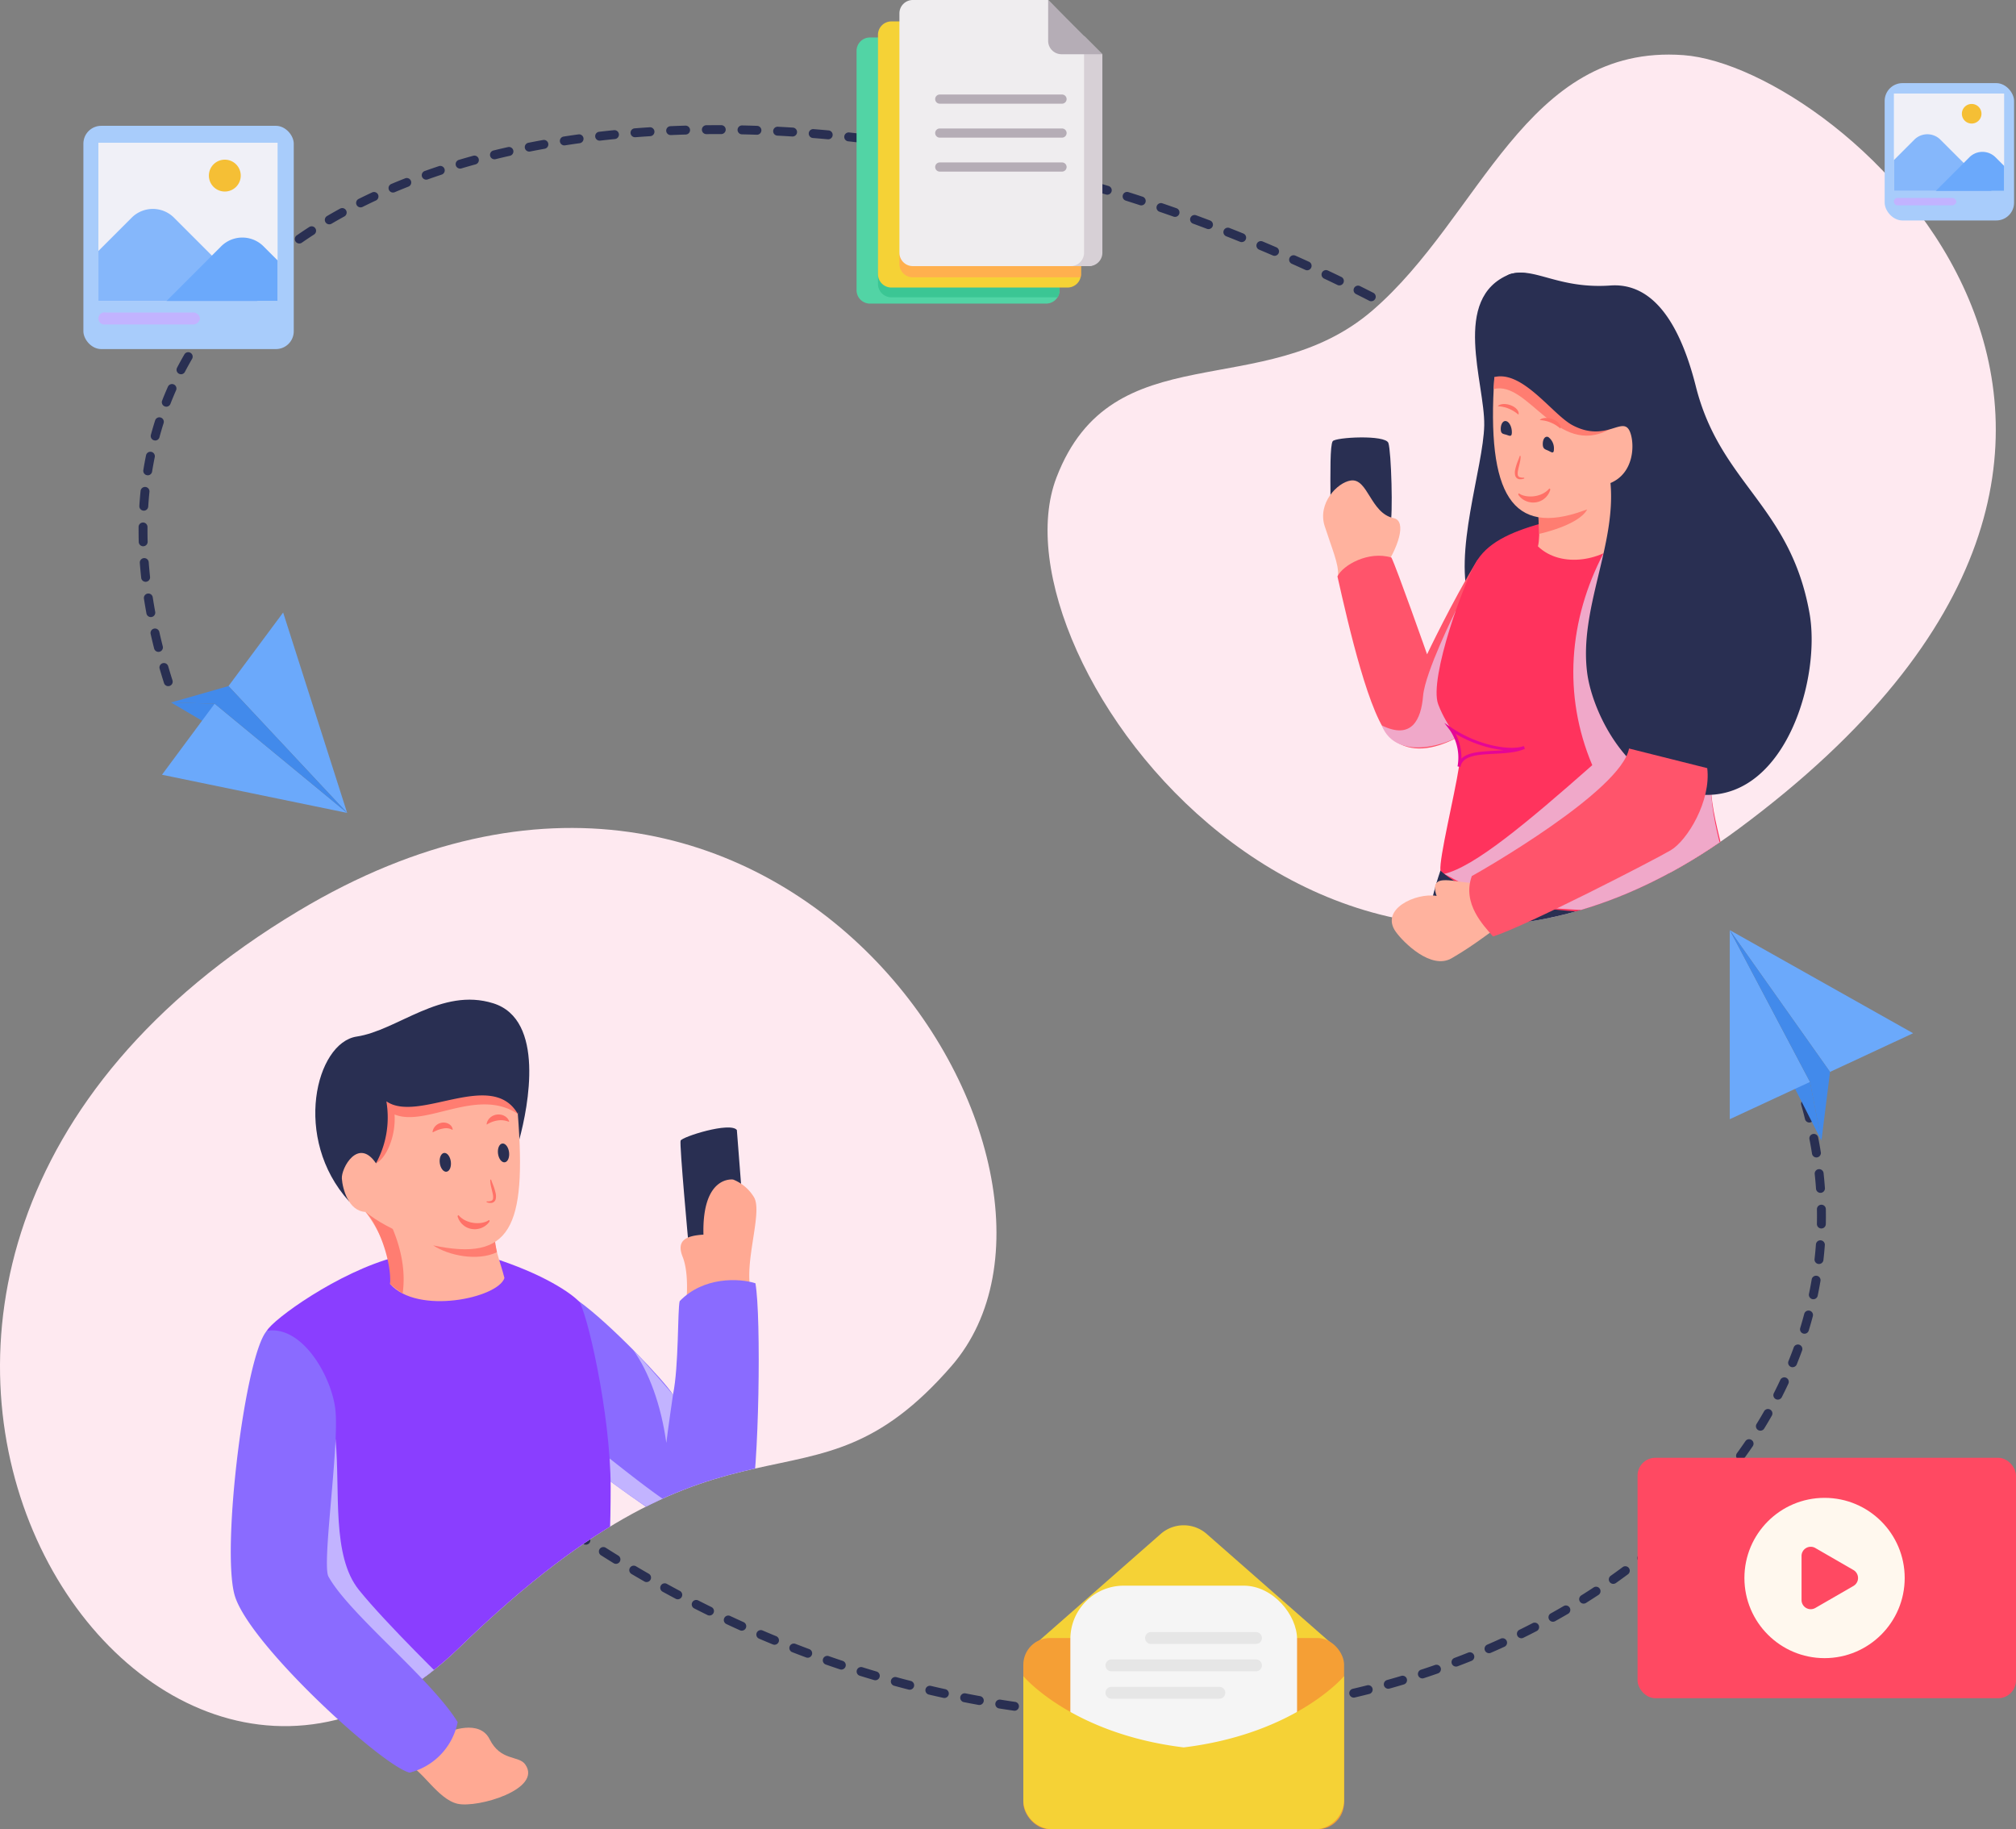 <svg xmlns="http://www.w3.org/2000/svg" xmlns:xlink="http://www.w3.org/1999/xlink" width="452.808" height="410.856" viewBox="0 0 452.808 410.856">
  <rect x="0" y="0" width="452.808" height="410.856" fill="#808080" stroke="none"/>
  <defs>
    <clipPath id="clip-path">
      <path id="Path_638" data-name="Path 638" d="M688.887,1521.992c108.731-65.14,185.187,57.853,146.667,102.208-32.614,37.554-48.291,2.784-110.5,63.208C653.158,1757.234,553.628,1603.024,688.887,1521.992Z" transform="translate(-621.849 -1503.348)" fill="none"/>
    </clipPath>
    <clipPath id="clip-path-2">
      <path id="Path_661" data-name="Path 661" d="M2187.918,635.692c-90.7,67.251-168.926-38.1-153.281-78.854,12.544-32.68,46.471-16.484,70.895-37.451s34.371-60.016,69.94-57.409S2306.65,547.659,2187.918,635.692Z" transform="translate(-2032.631 -461.853)" fill="none"/>
    </clipPath>
  </defs>
  <g id="_1_img" data-name="1_img" transform="translate(-551.279 -418.181)">
    <g id="Group_385" data-name="Group 385" transform="translate(582.405 446.293)" style="mix-blend-mode: multiply;isolation: isolate">
      <path id="Path_597" data-name="Path 597" d="M815.14,682.905a1,1,0,0,1-.953-.7q-.513-1.616-.979-3.213a1,1,0,1,1,1.921-.56q.459,1.574.965,3.167a1,1,0,0,1-.954,1.3Zm-2.2-7.7a1,1,0,0,1-.969-.755q-.417-1.646-.783-3.27a1,1,0,0,1,1.953-.44q.361,1.6.771,3.218a1,1,0,0,1-.971,1.247Zm-1.715-7.818a1,1,0,0,1-.983-.82c-.2-1.106-.393-2.222-.561-3.318a1,1,0,1,1,1.978-.3c.166,1.076.351,2.173.551,3.259a1,1,0,0,1-.985,1.182Zm-1.165-7.918a1,1,0,0,1-.994-.892c-.122-1.115-.226-2.243-.311-3.354a1,1,0,1,1,2-.152c.083,1.089.185,2.2.3,3.289a1,1,0,0,1-.886,1.1A1.071,1.071,0,0,1,810.06,659.473Zm-.547-7.984a1,1,0,0,1-1-.974q-.034-1.267-.034-2.518,0-.427,0-.853a1,1,0,0,1,1-.991h.009a1,1,0,0,1,.991,1.01q0,.416,0,.834,0,1.225.034,2.464a1,1,0,0,1-.973,1.027Zm.138-8-.064,0a1,1,0,0,1-.936-1.061c.07-1.12.163-2.251.277-3.361a1,1,0,1,1,1.991.2c-.111,1.084-.2,2.188-.271,3.282A1,1,0,0,1,809.651,643.493Zm.883-7.945a1,1,0,0,1-.989-1.16c.179-1.112.384-2.229.608-3.32a1,1,0,1,1,1.96.4c-.218,1.062-.418,2.151-.592,3.235A1,1,0,0,1,810.534,635.549Zm1.675-7.815a1,1,0,0,1-.967-1.261c.293-1.088.614-2.178.952-3.24a1,1,0,1,1,1.907.607c-.329,1.033-.641,2.094-.926,3.154A1,1,0,0,1,812.209,627.734Zm2.492-7.594a1,1,0,0,1-.932-1.364c.4-1.039.841-2.088,1.3-3.119a1,1,0,0,1,1.83.81c-.444,1-.868,2.024-1.262,3.035A1,1,0,0,1,814.7,620.14Zm3.305-7.285a1,1,0,0,1-.886-1.463c.518-.994,1.067-1.989,1.629-2.958a1,1,0,1,1,1.731,1c-.548.943-1.081,1.912-1.585,2.878A1,1,0,0,1,818.006,612.855Zm4.071-6.872a1,1,0,0,1-.831-1.556c.622-.932,1.273-1.863,1.936-2.767a1,1,0,1,1,1.614,1.183c-.645.88-1.28,1.787-1.885,2.695A1,1,0,0,1,822.077,605.982Zm4.78-6.409a1,1,0,0,1-.77-1.639c.711-.858,1.454-1.717,2.208-2.552a1,1,0,1,1,1.486,1.341c-.735.815-1.459,1.652-2.153,2.489A1,1,0,0,1,826.857,599.573Zm263.092-.719a1,1,0,0,1-.465-.115l-.458-.242a1,1,0,0,1,.934-1.77l.455.24a1,1,0,0,1-.466,1.887Zm-4.6-2.39a1,1,0,0,1-.455-.11q-1.479-.756-2.962-1.5a1,1,0,0,1,.894-1.791q1.49.744,2.978,1.5a1,1,0,0,1-.456,1.892Zm-253.088-2.787a1,1,0,0,1-.7-1.711c.791-.783,1.612-1.566,2.441-2.327a1,1,0,1,1,1.353,1.475c-.81.743-1.613,1.508-2.385,2.273A1,1,0,0,1,832.259,593.677Zm245.927-.771a1,1,0,0,1-.435-.1q-1.5-.725-3-1.434a1,1,0,1,1,.855-1.81q1.51.713,3.018,1.442a1,1,0,0,1-.437,1.9Zm-7.244-3.4a1,1,0,0,1-.415-.091q-1.516-.692-3.033-1.368a1,1,0,1,1,.814-1.828q1.525.68,3.049,1.375a1,1,0,0,1-.416,1.911Zm-232.748-1.187a1,1,0,0,1-.638-1.772c.857-.707,1.744-1.414,2.637-2.1a1,1,0,1,1,1.218,1.588c-.873.67-1.742,1.362-2.58,2.054A1,1,0,0,1,838.194,588.314Zm225.429-2.058a1,1,0,0,1-.395-.082q-1.53-.658-3.061-1.3a1,1,0,0,1,.774-1.846q1.539.646,3.078,1.308a1,1,0,0,1-.4,1.92Zm-219.05-2.769a1,1,0,0,1-.572-1.823c.913-.634,1.853-1.265,2.8-1.875a1,1,0,1,1,1.087,1.68c-.925.6-1.847,1.217-2.743,1.838A1,1,0,0,1,844.573,583.487Zm211.663-.314a.99.99,0,0,1-.375-.073q-1.546-.624-3.09-1.233a1,1,0,0,1,.733-1.862q1.553.611,3.106,1.239a1,1,0,0,1-.375,1.929Zm-7.454-2.918a1,1,0,0,1-.354-.065q-1.558-.59-3.116-1.163a1,1,0,1,1,.691-1.878q1.567.576,3.134,1.17a1,1,0,0,1-.354,1.937ZM851.316,579.18a1,1,0,0,1-.508-1.864c.954-.561,1.939-1.119,2.926-1.661a1,1,0,0,1,.962,1.755c-.97.532-1.937,1.08-2.875,1.631A1,1,0,0,1,851.316,579.18Zm189.947-1.675a1,1,0,0,1-.333-.057q-1.573-.554-3.142-1.092a1,1,0,1,1,.649-1.893q1.578.541,3.159,1.1a1,1,0,0,1-.333,1.945Zm-182.91-2.133a1,1,0,0,1-.447-1.9c.991-.494,2.011-.984,3.029-1.458a1,1,0,0,1,.844,1.815c-1,.466-2,.948-2.98,1.434A1,1,0,0,1,858.353,575.372Zm175.332-.446a.994.994,0,0,1-.312-.05q-1.584-.519-3.166-1.02a1,1,0,0,1,.6-1.908q1.592.5,3.185,1.026a1,1,0,0,1-.311,1.952Zm-7.635-2.4a1.01,1.01,0,0,1-.29-.043q-1.6-.482-3.189-.947a1,1,0,1,1,.56-1.921q1.6.468,3.207.952a1,1,0,0,1-.289,1.959Zm-160.423-.486a1,1,0,0,1-.389-1.923q1.539-.649,3.112-1.267a1,1,0,1,1,.732,1.863q-1.549.609-3.066,1.248A1,1,0,0,1,865.626,572.036Zm152.733-1.741a.994.994,0,0,1-.268-.037q-1.607-.445-3.21-.872a1,1,0,0,1,.515-1.934q1.613.43,3.229.877a1,1,0,0,1-.266,1.966Zm-145.272-1.153a1,1,0,0,1-.335-1.944q1.573-.559,3.176-1.09a1,1,0,0,1,.629,1.9q-1.582.523-3.134,1.075A1.009,1.009,0,0,1,873.088,569.142Zm137.532-.892a1,1,0,0,1-.245-.031q-1.617-.406-3.229-.795a1,1,0,1,1,.469-1.946q1.623.391,3.25.8a1,1,0,0,1-.244,1.971ZM880.7,566.663a1,1,0,0,1-.285-1.96q1.6-.475,3.226-.922a1,1,0,1,1,.53,1.93q-1.606.441-3.187.911A1.009,1.009,0,0,1,880.7,566.663Zm122.136-.271a.99.99,0,0,1-.222-.025q-1.626-.367-3.247-.716a1,1,0,0,1,.421-1.956q1.632.351,3.268.721a1,1,0,0,1-.22,1.977ZM995,564.724a1,1,0,0,1-.2-.02q-1.634-.327-3.264-.635a1,1,0,1,1,.372-1.966q1.64.31,3.285.639a1,1,0,0,1-.2,1.982Zm-106.58-.153a1,1,0,0,1-.238-1.973q1.621-.4,3.266-.767a1,1,0,1,1,.439,1.953q-1.626.366-3.228.759A1.009,1.009,0,0,1,888.424,564.571Zm98.712-1.319a1.008,1.008,0,0,1-.173-.015q-1.643-.286-3.279-.552a1,1,0,0,1,.322-1.975q1.647.268,3.3.556a1,1,0,0,1-.17,1.987Zm-90.9-.41a1,1,0,0,1-.193-1.983q1.637-.324,3.295-.622a1,1,0,0,1,.354,1.97q-1.641.294-3.26.615A1.006,1.006,0,0,1,896.24,562.843Zm82.992-.86a1,1,0,0,1-.147-.011q-1.65-.243-3.292-.466a1,1,0,0,1,.27-1.983q1.654.225,3.314.47a1,1,0,0,1-.145,1.991Zm-75.109-.529a1,1,0,0,1-.152-1.99q1.648-.255,3.317-.486a1,1,0,0,1,.274,1.982q-1.651.228-3.284.481A.988.988,0,0,1,904.123,561.453Zm67.174-.532a1.019,1.019,0,0,1-.12-.007q-1.657-.2-3.3-.378a1,1,0,1,1,.216-1.99q1.658.18,3.325.381a1,1,0,0,1-.118,1.994Zm-59.241-.536a1,1,0,0,1-.113-1.995q1.657-.191,3.332-.357a1,1,0,0,1,.2,1.992q-1.659.165-3.3.354A1,1,0,0,1,912.056,560.385Zm51.28-.31c-.031,0-.062,0-.094,0q-1.66-.153-3.311-.286a1,1,0,1,1,.16-1.995q1.663.133,3.336.288a1,1,0,0,1-.091,2Zm-43.312-.458a1,1,0,0,1-.077-2q1.663-.13,3.342-.236a1,1,0,1,1,.126,2q-1.665.106-3.313.234Zm35.33-.166-.064,0q-1.664-.105-3.318-.191a1,1,0,1,1,.1-2q1.666.086,3.342.192a1,1,0,0,1-.062,2Zm-27.339-.317a1,1,0,0,1-.042-2q1.667-.072,3.348-.121a1.011,1.011,0,0,1,1.03.971,1,1,0,0,1-.971,1.029q-1.667.049-3.32.12Zm19.343-.074h-.035q-1.667-.057-3.322-.092a1,1,0,0,1,.042-2q1.668.035,3.348.092a1,1,0,0,1-.034,2Zm-11.34-.138a1,1,0,0,1-.01-2q1.271-.013,2.551-.013h.8a1,1,0,0,1,0,2h-.8q-1.269,0-2.53.013Z" transform="translate(-808.478 -556.908)" fill="#292f52"/>
    </g>
    <g id="Group_386" data-name="Group 386" transform="translate(672.549 657.448)" style="mix-blend-mode: multiply;isolation: isolate">
      <path id="Path_598" data-name="Path 598" d="M1486.436,1970.174c-.078,0-.157,0-.234,0q-1.031,0-2.068-.01a1,1,0,0,1,.01-2h.011q1.139.012,2.272.01.525,0,1.046,0h.007a1,1,0,0,1,.006,2Q1486.961,1970.173,1486.436,1970.174Zm5.708-.084a1,1,0,0,1-.028-2q1.663-.048,3.317-.121a.986.986,0,0,1,1.044.955,1,1,0,0,1-.954,1.044q-1.671.075-3.35.123Zm-12.667-.024h-.032q-1.67-.053-3.349-.134a1,1,0,0,1-.951-1.048,1.01,1.01,0,0,1,1.048-.951q1.662.079,3.316.132a1,1,0,0,1-.031,2Zm20.661-.359a1,1,0,0,1-.066-2q1.66-.111,3.31-.25a1.013,1.013,0,0,1,1.081.914,1,1,0,0,1-.914,1.081q-1.666.138-3.343.252Zm-28.655-.048-.071,0q-1.667-.116-3.341-.259a1,1,0,0,1,.17-1.993q1.658.141,3.31.256a1,1,0,0,1-.068,2Zm36.63-.648a1,1,0,0,1-.1-2q1.655-.177,3.3-.381a1,1,0,0,1,.247,1.986q-1.659.207-3.332.385A.989.989,0,0,1,1508.113,1969.011Zm-44.6-.057a.932.932,0,0,1-.107-.006q-1.662-.178-3.33-.382a1,1,0,1,1,.243-1.987q1.653.2,3.3.379a1,1,0,0,1-.1,2Zm52.543-.954a1,1,0,0,1-.145-1.99q1.647-.244,3.279-.514a1,1,0,1,1,.327,1.974q-1.649.274-3.313.52A.978.978,0,0,1,1516.053,1968Zm-60.485-.045a.987.987,0,0,1-.144-.01q-1.655-.238-3.313-.5a1,1,0,0,1,.316-1.976q1.643.263,3.282.5a1,1,0,0,1-.142,1.991Zm68.379-1.288a1,1,0,0,1-.186-1.984q1.635-.311,3.255-.648a1,1,0,0,1,.408,1.96q-1.636.341-3.289.655A1.012,1.012,0,0,1,1523.946,1966.666Zm-76.279,0a1.032,1.032,0,0,1-.18-.016q-1.644-.3-3.292-.624a1,1,0,1,1,.387-1.964q1.633.323,3.263.619a1,1,0,0,1-.178,1.985Zm-7.848-1.574a.976.976,0,0,1-.216-.023q-1.632-.358-3.267-.742a1,1,0,1,1,.457-1.948q1.621.38,3.239.735a1,1,0,0,1-.214,1.978Zm91.959-.084a1,1,0,0,1-.228-1.975q1.621-.379,3.224-.784a1,1,0,1,1,.49,1.94q-1.62.409-3.258.793A1.009,1.009,0,0,1,1531.778,1965.008Zm-99.747-1.77a1.014,1.014,0,0,1-.25-.031q-1.618-.416-3.239-.857a1,1,0,0,1,.526-1.931q1.606.438,3.21.849a1,1,0,0,1-.248,1.97Zm107.5-.218a1,1,0,0,1-.269-1.964q1.6-.448,3.187-.922a1,1,0,1,1,.574,1.917q-1.6.48-3.222.932A1,1,0,0,1,1539.532,1963.021Zm-115.218-1.91a1,1,0,0,1-.283-.041q-1.6-.472-3.207-.97a1,1,0,0,1,.594-1.911q1.59.494,3.178.962a1,1,0,0,1-.283,1.96Zm122.879-.413a1,1,0,0,1-.312-1.952q1.581-.518,3.143-1.061a1,1,0,0,1,.658,1.891q-1.579.549-3.178,1.073A1,1,0,0,1,1547.194,1960.7Zm-130.517-1.983a.991.991,0,0,1-.316-.052q-1.585-.528-3.17-1.081a1,1,0,1,1,.659-1.889q1.572.547,3.144,1.072a1,1,0,0,1-.316,1.95Zm138.067-.677a1,1,0,0,1-.354-1.937q1.556-.588,3.09-1.2a1,1,0,1,1,.744,1.858q-1.552.621-3.126,1.217A1,1,0,0,1,1554.744,1958.038Zm-145.617-1.983a1,1,0,0,1-.348-.062q-1.566-.582-3.132-1.19a1,1,0,0,1,.724-1.866q1.553.6,3.105,1.18a1,1,0,0,1-.349,1.938Zm153.036-1.023a1,1,0,0,1-.4-1.919q1.526-.661,3.03-1.347a1,1,0,0,1,.831,1.82q-1.521.695-3.066,1.364A.994.994,0,0,1,1562.163,1955.033Zm-160.491-1.893a1.006,1.006,0,0,1-.38-.075q-1.544-.635-3.089-1.294a1,1,0,0,1,.786-1.841q1.532.655,3.064,1.284a1,1,0,0,1-.381,1.926Zm167.758-1.461a1,1,0,0,1-.442-1.9q1.493-.735,2.96-1.494a1,1,0,0,1,.92,1.777q-1.485.769-3,1.512A.991.991,0,0,1,1569.43,1951.679Zm-175.111-1.7a.988.988,0,0,1-.41-.089q-1.522-.685-3.044-1.4a1,1,0,1,1,.846-1.814q1.51.7,3.02,1.386a1,1,0,0,1-.412,1.913Zm182.2-2.007a1,1,0,0,1-.487-1.875q1.454-.809,2.879-1.642a1,1,0,0,1,1.01,1.728q-1.443.844-2.916,1.662A.992.992,0,0,1,1576.523,1947.968Zm-189.447-1.4a1,1,0,0,1-.44-.1q-1.5-.736-3-1.5a1,1,0,0,1,.906-1.785q1.485.754,2.972,1.484a1,1,0,0,1-.442,1.9Zm196.338-2.669a1,1,0,0,1-.532-1.848q1.408-.883,2.787-1.792a1,1,0,0,1,1.1,1.67q-1.4.921-2.825,1.816A1,1,0,0,1,1583.415,1943.9Zm-203.466-.974a1,1,0,0,1-.469-.117q-1.474-.784-2.946-1.592a1,1,0,1,1,.964-1.754q1.46.8,2.922,1.579a1,1,0,0,1-.47,1.884Zm210.128-3.462a1,1,0,0,1-.579-1.818q1.357-.959,2.681-1.945a1,1,0,1,1,1.195,1.607q-1.344,1-2.72,1.972A1,1,0,0,1,1590.077,1939.462Zm-217.134-.409a.989.989,0,0,1-.5-.133q-1.448-.831-2.893-1.685a1,1,0,1,1,1.018-1.722q1.435.847,2.872,1.672a1,1,0,0,1-.5,1.869Zm-6.88-4.091a1,1,0,0,1-.524-.149q-1.421-.876-2.838-1.775a1,1,0,1,1,1.071-1.69q1.408.891,2.818,1.762a1,1,0,0,1-.526,1.852Zm230.414-.306a1,1,0,0,1-.625-1.782q1.3-1.037,2.561-2.1a1,1,0,1,1,1.287,1.532q-1.282,1.077-2.6,2.129A1,1,0,0,1,1596.477,1934.655Zm-237.162-4a1,1,0,0,1-.55-.166q-1.393-.918-2.782-1.861a1,1,0,0,1,1.123-1.657q1.38.935,2.762,1.847a1,1,0,0,1-.552,1.836Zm243.262-1.182a1,1,0,0,1-.672-1.743q1.232-1.114,2.426-2.251a1,1,0,0,1,1.381,1.449q-1.213,1.155-2.463,2.287A1,1,0,0,1,1602.577,1929.475Zm-249.876-3.326a1,1,0,0,1-.575-.182q-1.365-.961-2.725-1.944a1,1,0,1,1,1.173-1.622q1.351.976,2.7,1.93a1,1,0,0,1-.577,1.819Zm255.637-2.228a1,1,0,0,1-.718-1.7c.767-.791,1.531-1.6,2.27-2.4a1,1,0,1,1,1.475,1.354c-.752.819-1.529,1.641-2.31,2.445A1,1,0,0,1,1608.338,1923.92Zm5.376-5.927a1,1,0,0,1-.764-1.647c.707-.836,1.412-1.7,2.1-2.554a1,1,0,1,1,1.566,1.245c-.7.875-1.415,1.75-2.134,2.6A1,1,0,0,1,1613.714,1917.993Zm4.943-6.292a.99.99,0,0,1-.588-.191,1,1,0,0,1-.221-1.4c.652-.9,1.291-1.805,1.9-2.7a1,1,0,1,1,1.655,1.125c-.622.914-1.274,1.841-1.937,2.753A1,1,0,0,1,1618.656,1911.7Zm4.457-6.645a1,1,0,0,1-.851-1.526c.574-.932,1.141-1.886,1.683-2.839a1,1,0,0,1,1.738.991c-.554.971-1.132,1.947-1.717,2.9A1,1,0,0,1,1623.113,1905.057Zm3.915-6.977a.99.99,0,0,1-.453-.109,1,1,0,0,1-.438-1.345c.5-.988.987-1.986,1.443-2.967a1,1,0,1,1,1.815.844c-.466,1-.962,2.02-1.474,3.029A1,1,0,0,1,1627.028,1898.08Zm3.319-7.276a.987.987,0,0,1-.375-.074,1,1,0,0,1-.551-1.3c.409-1.01.806-2.042,1.178-3.068a1,1,0,0,1,1.882.683c-.381,1.05-.787,2.1-1.206,3.137A1,1,0,0,1,1630.347,1890.8Zm2.67-7.523a1,1,0,0,1-.957-1.294c.318-1.039.622-2.1.9-3.166a1,1,0,1,1,1.935.512c-.287,1.086-.6,2.177-.924,3.24A1,1,0,0,1,1633.017,1883.281Zm1.989-7.745a1,1,0,0,1-.981-1.205c.223-1.067.429-2.158.611-3.244a1,1,0,1,1,1.974.332c-.187,1.111-.4,2.228-.625,3.321A1,1,0,0,1,1635.006,1875.536Zm1.269-7.915a.954.954,0,0,1-.115-.007,1,1,0,0,1-.881-1.107c.123-1.073.226-2.176.308-3.28a1,1,0,0,1,2,.149c-.084,1.13-.19,2.259-.316,3.357A1,1,0,0,1,1636.275,1867.621Zm.533-7.979h-.021a1,1,0,0,1-.98-1.021q.019-.89.019-1.786,0-.753-.014-1.51a1,1,0,0,1,.983-1.018h.018a1,1,0,0,1,1,.983q.014.774.014,1.545,0,.916-.019,1.828A1,1,0,0,1,1636.808,1859.643Zm-.2-8a1,1,0,0,1-1-.93c-.076-1.088-.175-2.194-.292-3.287a1,1,0,1,1,1.99-.214c.12,1.118.22,2.249.3,3.36a1,1,0,0,1-.928,1.068C1636.655,1851.642,1636.631,1851.643,1636.607,1851.643Zm-.912-7.953a1,1,0,0,1-.987-.844c-.171-1.075-.364-2.168-.576-3.251a1,1,0,0,1,1.964-.385c.217,1.106.415,2.223.589,3.321a1,1,0,0,1-.99,1.157Zm-1.589-7.845a1,1,0,0,1-.971-.762c-.26-1.057-.543-2.131-.843-3.194a1,1,0,0,1,1.926-.543c.306,1.084.6,2.18.861,3.26a1,1,0,0,1-.733,1.211A1.024,1.024,0,0,1,1634.106,1835.844Zm-2.223-7.692a1,1,0,0,1-.95-.686c-.341-1.032-.708-2.081-1.09-3.121a1,1,0,1,1,1.879-.689c.389,1.059.763,2.13,1.111,3.181a1,1,0,0,1-.95,1.315Z" transform="translate(-1348.985 -1823)" fill="#292f52"/>
    </g>
    <g id="Group_387" data-name="Group 387" transform="translate(587.656 555.748)">
      <path id="Path_599" data-name="Path 599" d="M852.234,1334.395l13.461,7.923-3.678-7.656Z" transform="translate(-850.188 -1314.183)" fill="#428aeb"/>
      <path id="Path_600" data-name="Path 600" d="M941.85,1213.205l14.375,45.007-26.649-28.486Z" transform="translate(-914.631 -1213.205)" fill="#6ba9fb"/>
      <path id="Path_601" data-name="Path 601" d="M851.8,1336l-11.829,15.956,41.594,8.572Z" transform="translate(-839.967 -1315.517)" fill="#6ba9fb"/>
      <path id="Path_602" data-name="Path 602" d="M865.133,1312.266l-12.9,3.691,9.783.267,29.765,24.528Z" transform="translate(-850.188 -1295.745)" fill="#428aeb"/>
    </g>
    <g id="Group_397" data-name="Group 397" transform="translate(781.124 760.752)">
      <path id="Path_608" data-name="Path 608" d="M2016.805,2468.988l28.208-24.759a7.832,7.832,0,0,1,10.027,0l28.208,24.759Z" transform="translate(-2014.002 -2442.413)" fill="#f5d236"/>
      <rect id="Rectangle_390" data-name="Rectangle 390" width="72.048" height="42.962" rx="6" transform="translate(0 25.322)" fill="#f59f35"/>
      <rect id="Rectangle_391" data-name="Rectangle 391" width="50.923" height="48.118" rx="12" transform="translate(10.563 13.561)" fill="#f5f5f5"/>
      <path id="Path_609" data-name="Path 609" d="M2072.048,2645.562v27.732a6.691,6.691,0,0,1-6.671,6.671h-58.706a6.691,6.691,0,0,1-6.671-6.671v-27.732s10.787,12.922,36.024,16.01C2061.261,2658.484,2072.048,2645.562,2072.048,2645.562Z" transform="translate(-2000 -2611.681)" fill="#f5d236"/>
      <g id="Group_396" data-name="Group 396" transform="translate(18.458 23.987)">
        <g id="Group_393" data-name="Group 393" transform="translate(8.895)">
          <path id="Path_610" data-name="Path 610" d="M2188.913,2588.91h-23.57a1.334,1.334,0,0,1,0-2.668h23.57a1.334,1.334,0,1,1,0,2.668Z" transform="translate(-2164.008 -2586.242)" fill="#e6e6e6" style="mix-blend-mode: multiply;isolation: isolate"/>
        </g>
        <g id="Group_394" data-name="Group 394" transform="translate(0 6.149)">
          <path id="Path_611" data-name="Path 611" d="M2144.472,2625.782h-32.466a1.334,1.334,0,1,1,0-2.668h32.466a1.334,1.334,0,0,1,0,2.668Z" transform="translate(-2110.672 -2623.113)" fill="#e6e6e6" style="mix-blend-mode: multiply;isolation: isolate"/>
        </g>
        <g id="Group_395" data-name="Group 395" transform="translate(0 12.298)">
          <path id="Path_612" data-name="Path 612" d="M2136.245,2662.652h-24.239a1.334,1.334,0,1,1,0-2.668h24.239a1.334,1.334,0,1,1,0,2.668Z" transform="translate(-2110.672 -2659.984)" fill="#e6e6e6" style="mix-blend-mode: multiply;isolation: isolate"/>
        </g>
      </g>
    </g>
    <g id="Group_398" data-name="Group 398" transform="translate(939.8 627.08)">
      <path id="Path_613" data-name="Path 613" d="M3028.267,1832.873l-9.33-18.338,6.755,5.148Z" transform="translate(-3007.678 -1785.579)" fill="#428aeb"/>
      <path id="Path_614" data-name="Path 614" d="M2992.6,1664.078l-41.179-23.165,22.52,31.851Z" transform="translate(-2951.425 -1640.914)" fill="#6ba9fb"/>
      <path id="Path_615" data-name="Path 615" d="M2969.44,1675.018l-18.015,8.365v-42.469Z" transform="translate(-2951.425 -1640.914)" fill="#6ba9fb"/>
      <path id="Path_616" data-name="Path 616" d="M2973.945,1672.765l-1.931,15.443-2.574-13.19-18.015-34.1Z" transform="translate(-2951.425 -1640.914)" fill="#428aeb"/>
    </g>
    <g id="Group_403" data-name="Group 403" transform="translate(551.279 604.138)">
      <g id="Group_401" data-name="Group 401" transform="translate(0)">
        <g id="Group_400" data-name="Group 400" clip-path="url(#clip-path)">
          <rect id="Rectangle_392" data-name="Rectangle 392" width="270.847" height="233.496" transform="translate(-22.21 -7.595)" fill="#fee9f0"/>
          <g id="Group_399" data-name="Group 399" transform="translate(59.724 38.562)">
            <path id="Path_617" data-name="Path 617" d="M1540.112,1933.04s-2.087-22.547-1.794-23.4,11.134-4.3,12.635-2.391l1.167,15.01s-2.791,13.288-6.9,12.555S1540.112,1933.04,1540.112,1933.04Z" transform="translate(-1445.172 -1877.973)" fill="#292f52"/>
            <path id="Path_618" data-name="Path 618" d="M1553.931,1999.654c-.5-6.5,2.834-16,1-19a9.662,9.662,0,0,0-4.67-3.95s-7-1.055-6.671,12.372c-3.836.251-6.171,1.225-4.67,4.991s.834,9.954.834,9.954,5.67,1.352,8.506,0A23.449,23.449,0,0,0,1553.931,1999.654Z" transform="translate(-1445.314 -1936.301)" fill="#ffa993"/>
            <path id="Path_619" data-name="Path 619" d="M1378.026,2116.981c7,4.986,19.346,17.994,21.181,21,1.334-6.5,1-18.977,1.5-21,5.337-5.521,13.342-5.188,17.011-4.021,1.334,7.339.834,42.362-1.167,50.367s-8.005,8.506-14.009,5.67-21.848-14.843-21.848-14.843-9.506-18.679-6.838-25.517S1378.026,2116.981,1378.026,2116.981Z" transform="translate(-1307.77 -2049.267)" fill="#8a6bff"/>
            <path id="Path_620" data-name="Path 620" d="M1442.8,2352.445c16.275,12.835,22.84,17.517,30.863,13.209,0,0-3.453,9.123-13.283,3.474a200.611,200.611,0,0,1-17.581-11.671Z" transform="translate(-1365.61 -2249.397)" fill="#c2b3ff" style="mix-blend-mode: multiply;isolation: isolate"/>
            <path id="Path_621" data-name="Path 621" d="M1030.2,2080.9c12.51,3.932,18.348,8.3,20.015,9.954s7.172,25,7.172,41.844-1.334,33.856-1.334,33.856-18.179,13.175-56.371,11.341c-16.011-19.847-20.847-77.885-19.513-80.387s15.972-13.2,29.019-16.607C1018.691,2081.5,1030.2,2080.9,1030.2,2080.9Z" transform="translate(-979.955 -2023.141)" fill="#8a3eff"/>
            <path id="Path_622" data-name="Path 622" d="M1042.751,2326.508c1.07,11.837-.932,26.179,5.239,33.851s20.521,21.583,20.521,21.583-8.844.846-14.017.771c-5.67-5.01-15.844-21.211-17.678-33.624S1042.751,2326.508,1042.751,2326.508Z" transform="translate(-1027.1 -2227.786)" fill="#c2b3ff" style="mix-blend-mode: multiply;isolation: isolate"/>
            <path id="Path_623" data-name="Path 623" d="M1483.486,2216.227s-1.167,8.005-1.5,10.841c-1.167-8.506-3.9-15.948-7.452-20.9C1477.394,2209.121,1483.486,2216.227,1483.486,2216.227Z" transform="translate(-1392.049 -2127.516)" fill="#c2b3ff" style="mix-blend-mode: multiply;isolation: isolate"/>
            <path id="Path_624" data-name="Path 624" d="M1092.324,1765.9c1.975-7.329,5.811-26.842-5.864-30.511s-21.514,6.095-30.687,7.467-14.487,22.884-1.74,36.978C1066.281,1773.412,1092.324,1765.9,1092.324,1765.9Z" transform="translate(-1035.383 -1734.567)" fill="#292f52"/>
            <path id="Path_625" data-name="Path 625" d="M1114.217,1988.032c3,4,6.338,10.507,5.5,16.177,6.171,7,24.183,3.169,25.684-1.334-.834-3.5-3-8.339-2.168-11.674s-14.51-10.841-18.846-9.506S1114.217,1988.032,1114.217,1988.032Z" transform="translate(-1091.825 -1940.349)" fill="#ffb29e"/>
            <path id="Path_626" data-name="Path 626" d="M1205.217,2053.4c3.419,2.251,9.888,3.64,14.325,1.528-.208-.826-.665-3.947-.665-3.947Z" transform="translate(-1167.648 -1998.206)" fill="#ff7d71"/>
            <path id="Path_627" data-name="Path 627" d="M1114.217,2020.48l4.586.732s5.087,8.426,3.729,17.583a31.364,31.364,0,0,1-2.812-2.137C1120.054,2031.487,1117.071,2023.355,1114.217,2020.48Z" transform="translate(-1091.825 -1972.796)" fill="#ff7d71"/>
            <path id="Path_628" data-name="Path 628" d="M1102.749,1853.611c17.345,3.669,21.014-3.836,19.013-29.52,0,0,2.668-16.01-13.176-12.341s-23.182,5.67-25.35,10.84-.834,19.179,4.336,23.516S1102.749,1853.611,1102.749,1853.611Z" transform="translate(-1065.181 -1798.423)" fill="#ffb29e"/>
            <path id="Path_629" data-name="Path 629" d="M1127.882,1863.99c2.079-.929,4.508-5.692,4.175-10.961,7.088,2.917,18.6-6.206,27.685-.118a6.728,6.728,0,0,0-1.949-5.837c-2.637-2.585-26.736-.667-28.571.583S1127.882,1863.99,1127.882,1863.99Z" transform="translate(-1103.161 -1827.241)" fill="#ff7d71"/>
            <path id="Path_630" data-name="Path 630" d="M1110.51,1801.634c-5.837-10.174-22.348,2.168-29.519-2.835,1.668,10.173-4.034,17.858-7.854,20.019-4.988-8.011-6.687-21.187,0-25.856s23.2-9.173,27.867-8.672,10.34,5.17,10.674,9.339A20.3,20.3,0,0,1,1110.51,1801.634Z" transform="translate(-1053.929 -1775.965)" fill="#292f52"/>
            <path id="Path_631" data-name="Path 631" d="M1089.876,1943.357c-4-5.909-7.826,1.1-7.663,3.431s1.5,7.338,5.333,7.5C1088.38,1950.456,1089.876,1943.357,1089.876,1943.357Z" transform="translate(-1065.155 -1906.609)" fill="#ffb29e"/>
            <path id="Path_632" data-name="Path 632" d="M1294.876,1930.237c.151,1.164-.282,2.18-.966,2.27s-1.364-.783-1.515-1.948.282-2.181.967-2.27S1294.724,1929.072,1294.876,1930.237Z" transform="translate(-1240.262 -1895.976)" fill="#292f52"/>
            <path id="Path_633" data-name="Path 633" d="M1216.455,1942.917c.151,1.165-.282,2.181-.967,2.27s-1.363-.783-1.514-1.948.281-2.18.966-2.27S1216.3,1941.752,1216.455,1942.917Z" transform="translate(-1174.92 -1906.541)" fill="#292f52"/>
            <path id="Path_634" data-name="Path 634" d="M1277.208,1891.319s0-.029.012-.084a1.615,1.615,0,0,1,.053-.235,2.208,2.208,0,0,1,.349-.691,1.83,1.83,0,0,1,.329-.368,2.644,2.644,0,0,1,.426-.334,2.816,2.816,0,0,1,.524-.247,2.98,2.98,0,0,1,.583-.145,2.684,2.684,0,0,1,.606-.02,2.366,2.366,0,0,1,.586.1,2.209,2.209,0,0,1,.517.218,1.567,1.567,0,0,1,.418.284,1.925,1.925,0,0,1,.5.6,1.732,1.732,0,0,1,.132.29l.017.052a.057.057,0,0,1-.036.071.061.061,0,0,1-.035,0l-.212-.068a4.423,4.423,0,0,0-.56-.152,2.324,2.324,0,0,0-.38-.07,3.082,3.082,0,0,0-.429-.041,4.31,4.31,0,0,0-.932.056,6.144,6.144,0,0,0-2.383.889.056.056,0,0,1-.078-.014.051.051,0,0,1-.01-.039Z" transform="translate(-1227.627 -1863.399)" fill="#ff7167"/>
            <path id="Path_635" data-name="Path 635" d="M1204.432,1902.2a1.571,1.571,0,0,1,.06-.3,2.242,2.242,0,0,1,.3-.646,1.844,1.844,0,0,1,.277-.343,2.268,2.268,0,0,1,.364-.316,2.573,2.573,0,0,1,2.078-.381,2.21,2.21,0,0,1,.922.494,1.882,1.882,0,0,1,.279.33,1.337,1.337,0,0,1,.148.31,1.387,1.387,0,0,1,.072.3l.005.057a.056.056,0,0,1-.051.06.062.062,0,0,1-.029-.006l-.177-.085a2.479,2.479,0,0,0-.479-.179,3.054,3.054,0,0,0-.715-.093,3.97,3.97,0,0,0-.829.1,6.366,6.366,0,0,0-1.5.494c-.4.181-.649.323-.649.323a.054.054,0,0,1-.071-.02.057.057,0,0,1-.006-.029Z" transform="translate(-1166.99 -1872.53)" fill="#ff7167"/>
            <path id="Path_636" data-name="Path 636" d="M1278.128,1976.872l.084.259c.049.159.147.387.251.663a12.644,12.644,0,0,1,.672,2.117,2.973,2.973,0,0,1,0,1.3,1.154,1.154,0,0,1-.365.59,1.131,1.131,0,0,1-.554.247,2.128,2.128,0,0,1-.792-.052c-.176-.051-.274-.085-.274-.085a.107.107,0,0,1,.031-.207h.008s.1-.005.269,0a2.157,2.157,0,0,0,.645-.105.632.632,0,0,0,.442-.531,3.01,3.01,0,0,0-.062-1.027c-.147-.744-.373-1.512-.477-2.112a5.763,5.763,0,0,1-.088-.74,1.494,1.494,0,0,1,0-.284v-.009a.107.107,0,0,1,.207-.017Z" transform="translate(-1227.525 -1936.4)" fill="#ff7167"/>
            <path id="Path_637" data-name="Path 637" d="M1238.42,2024.9s.1.091.258.263a1.911,1.911,0,0,0,.291.262,3.064,3.064,0,0,0,.381.283,3.85,3.85,0,0,0,.476.282c.167.1.362.157.549.252.2.068.4.135.607.194a5.276,5.276,0,0,0,.641.132,4.924,4.924,0,0,0,.653.075,6.3,6.3,0,0,0,.64,0,4.783,4.783,0,0,0,.6-.057c.194-.018.372-.078.543-.105.165-.059.321-.1.457-.15s.255-.105.351-.159c.188-.115.3-.178.3-.178l.022-.012c.077-.041.151.02.165.135a.339.339,0,0,1-.058.236s-.1.138-.3.373a4.189,4.189,0,0,1-.868.706,3.929,3.929,0,0,1-.6.291,3.3,3.3,0,0,1-.677.2,4.829,4.829,0,0,1-.722.091,5.7,5.7,0,0,1-.731-.048,4,4,0,0,1-1.376-.473,3.49,3.49,0,0,1-.582-.413l-.256-.226-.222-.257a2.757,2.757,0,0,1-.364-.508,2.294,2.294,0,0,1-.235-.442c-.107-.258-.165-.412-.165-.412a.344.344,0,0,1,.061-.32A.1.1,0,0,1,1238.42,2024.9Z" transform="translate(-1195.122 -1976.453)" fill="#ff7167"/>
          </g>
        </g>
      </g>
      <g id="Group_402" data-name="Group 402" transform="translate(51.835 112.834)">
        <path id="Path_639" data-name="Path 639" d="M1170.217,2723.219c3.194.886,6.829,7.838,11.336,8.839s19.1-3.275,15.181-8.839c-1.469-2.083-5.5-.667-8.005-5.67-2.268-4.537-9.006-1.835-9.84-1.334Z" transform="translate(-1130.596 -2625.724)" fill="#ffa993"/>
        <path id="Path_640" data-name="Path 640" d="M940.75,2180c-4.837,5.392-10.173,48.309-7.283,59.206s33.356,38.693,39.359,40.027a14.63,14.63,0,0,0,10.78-11.341c-6-9.784-24.345-24.238-29.015-32.688-1.518-2.748,2.441-29.123,1.557-37.425C955.367,2190.438,948.811,2178.719,940.75,2180Z" transform="translate(-932.65 -2179.901)" fill="#8a6bff"/>
      </g>
    </g>
    <g id="Group_409" data-name="Group 409" transform="translate(786.566 430.44)">
      <g id="Group_407" data-name="Group 407" transform="translate(0 0)">
        <g id="Group_406" data-name="Group 406" clip-path="url(#clip-path-2)">
          <rect id="Rectangle_393" data-name="Rectangle 393" width="270.846" height="233.496" transform="translate(-24.143 -14.463)" fill="#fee9f0"/>
          <g id="Group_405" data-name="Group 405" transform="translate(61.889 48.96)">
            <path id="Path_641" data-name="Path 641" d="M2604.177,1529.79c6.337,25.017-66.517,33.064-66.35,28.061s-1.028-17.887,3.976-32.4c14.708-7.361,27.659-7.968,32.175-6.319S2604.177,1529.79,2604.177,1529.79Z" transform="translate(-2515.449 -1391.134)" fill="#292f52"/>
            <path id="Path_642" data-name="Path 642" d="M2413.572,991.562c-.048-6.495-.1-12.39.492-13.295s11.854-1.505,12.506.39,1.083,16.276.425,18.583-4.739,3.8-6.945,1.559S2413.572,991.562,2413.572,991.562Z" transform="translate(-2411.907 -940.388)" fill="#292f52"/>
            <path id="Path_643" data-name="Path 643" d="M2417.186,1055.361c3.325-4.724,5.47-10.95,2.39-11.6-5.252-1.1-5.767-9.03-9.646-8.454-3.02.448-7.5,5.124-5.855,10.228s3.17,8.519,3,10.968S2417.186,1055.361,2417.186,1055.361Z" transform="translate(-2403.721 -988.605)" fill="#ffb29e"/>
            <path id="Path_644" data-name="Path 644" d="M2595.613,829.976c-3.982-10.949,3-30.52,3.169-39.987s-7.505-28.558,5.67-33.9c0,0,7.492-2.835,13.335,7.839s9.179,51.034-3,62.208S2596.947,833.646,2595.613,829.976Z" transform="translate(-2562.589 -755.697)" fill="#292f52"/>
            <path id="Path_645" data-name="Path 645" d="M2454.5,1137.637c-5.711,9.366-11.341,21.235-11.341,21.235s-6.869-19.484-8.009-21.735c-5.139-1.561-10.894,1.687-12.123,4.236,2.537,11.3,7.282,31.925,11.926,36.172,7.539,6.894,19.858-2.034,26.44-8.895s6.1-20.5,1.35-24.191S2454.5,1137.637,2454.5,1137.637Z" transform="translate(-2419.804 -1073.136)" fill="#ff546b"/>
            <path id="Path_646" data-name="Path 646" d="M2499.373,1210.791s-6.89,13.789-7.336,19.125-2.548,9.942-9.279,6.639c3.275,8.482,16.358,4.576,22.381-.809S2499.373,1210.791,2499.373,1210.791Z" transform="translate(-2469.576 -1134.845)" fill="#f0a8c9" style="mix-blend-mode: multiply;isolation: isolate"/>
            <path id="Path_647" data-name="Path 647" d="M2581.619,1089.185c-7.672,2-13.058,4.343-15.844,8.568s-11.008,26.622-8.839,32.459,5.67,7.5,4.67,14.009-4.5,20.68-4.169,23.349c13.342,12.175,54.2,10.673,65.21,6.171,0-7.672-5.5-19.68-4.336-28.686s2.5-55.143-10.173-55.87S2581.619,1089.185,2581.619,1089.185Z" transform="translate(-2531.083 -1033.251)" fill="#ff335d"/>
            <path id="Path_648" data-name="Path 648" d="M2602.673,1133.4c-7.79,14.888-9.2,31.809-2.53,47.6-14.871,13.12-26.49,22.811-33.245,24.414,7.407,4.1,13.048,6.342,18.915,7.173,9.869,1.2,37.039,2.567,45.434-1.734-.677-8.985-5.183-17.4-4.351-28.553.7-9.349-3.887-17.013-4.933-20.64C2618.627,1150.1,2602.673,1133.4,2602.673,1133.4Z" transform="translate(-2539.684 -1070.365)" fill="#f0a8c9" style="mix-blend-mode: multiply;isolation: isolate"/>
            <path id="Path_649" data-name="Path 649" d="M2693.07,1026.694s.667,6,0,8.672c5.337,5.115,14.9,3.114,19.123-1.556s3.78-14.232,0-16.011S2693.07,1026.694,2693.07,1026.694Z" transform="translate(-2644.813 -973.874)" fill="#ffb29e"/>
            <path id="Path_650" data-name="Path 650" d="M2693.36,1075.926s8.885-1.9,10.774-5.493c-3.2-1.505-11.064-.366-11.064-.366Z" transform="translate(-2644.813 -1017.246)" fill="#ff7d71"/>
            <path id="Path_651" data-name="Path 651" d="M2632.85,846.123c-1.779,26.462,4,35.786,20.013,30.02,5.56-2,12.454-4.447,13.565-10.674s-2.534-33.133-16.943-28.908S2632.85,846.123,2632.85,846.123Z" transform="translate(-2594.379 -822.656)" fill="#ffb29e"/>
            <path id="Path_652" data-name="Path 652" d="M2659.462,895.255c-11.786,6.369-18.194-11.059-26.009-9.06l.158-2.694s6.978-3.224,8.979-2.39S2659.462,895.255,2659.462,895.255Z" transform="translate(-2595.139 -860.034)" fill="#ff7d71"/>
            <path id="Path_653" data-name="Path 653" d="M2628.012,778.888c6.394-1.556,13.06,8.45,17.568,10.824,7.838,4.13,11.507-2.708,13.008,1.8.951,2.852.667,9.006-4.5,11.174,1.286,14.091-7.114,28.352-5.225,42.695,1.186,9,9.728,27.361,26.906,27.352,17.873-.01,25.608-26.4,23.015-40.86-4.336-24.183-20.013-29.019-25.517-50.867-4.277-16.981-11.192-23.245-19.179-22.682-11.841.834-17.178-4.336-22.682-2.5-1.983.661-4.67,8.277-4.67,13.061A49.186,49.186,0,0,0,2628.012,778.888Z" transform="translate(-2589.54 -755.42)" fill="#292f52"/>
            <g id="Group_404" data-name="Group 404" transform="translate(27.237 101.152)">
              <path id="Path_654" data-name="Path 654" d="M2570.646,1371.816l-.655-.128c.009-.05.019-.1.03-.148a10.9,10.9,0,0,0-1.768-8.018l-1.219-1.593,1.668,1.112c6.388,4.259,13.615,5.113,16.167,4.076l.266.612c-1.886.869-4.435,1-6.9,1.129-3.6.186-7.009.362-7.563,2.828C2570.665,1371.73,2570.656,1371.773,2570.646,1371.816Zm-1.1-7.455a11.494,11.494,0,0,1,1.32,5.591c1.439-1.455,4.323-1.6,7.335-1.76.718-.037,1.443-.074,2.155-.13A27.6,27.6,0,0,1,2569.547,1364.362Z" transform="translate(-2567.035 -1361.93)" fill="#e50695"/>
            </g>
            <path id="Path_655" data-name="Path 655" d="M2642.961,957.067c0,1.173.56,1.1,1.251,1.308s1.248.618,1.251-.556-.553-2.293-1.244-2.5S2642.965,955.893,2642.961,957.067Z" transform="translate(-2603.061 -921.952)" fill="#292f52"/>
            <path id="Path_656" data-name="Path 656" d="M2699.6,978.135c0,1.172.56,1.193,1.251,1.515s1.248.823,1.251-.349a3.145,3.145,0,0,0-1.245-2.707C2700.172,976.273,2699.609,976.962,2699.6,978.135Z" transform="translate(-2650.258 -939.641)" fill="#292f52"/>
            <path id="Path_657" data-name="Path 657" d="M2643.763,934.766s0-.019.011-.054a.7.7,0,0,0,.011-.157,1.139,1.139,0,0,0-.146-.521,1.322,1.322,0,0,0-.214-.321,2.325,2.325,0,0,0-.315-.329,3.294,3.294,0,0,0-.431-.307,4.138,4.138,0,0,0-1.084-.459,3.6,3.6,0,0,0-.583-.117,3.12,3.12,0,0,0-.548-.026,1.939,1.939,0,0,0-.471.044,1.791,1.791,0,0,0-.631.212,1.177,1.177,0,0,0-.2.134l-.029.026c-.016.016-.009.039.015.054a.081.081,0,0,0,.033.01l.219.023c.139.012.336.036.572.078a3.382,3.382,0,0,1,.38.073c.134.031.275.058.418.1a6.456,6.456,0,0,1,.868.316,7.026,7.026,0,0,1,1.459.81,5.748,5.748,0,0,1,.565.444.078.078,0,0,0,.078.015.032.032,0,0,0,.021-.02Z" transform="translate(-2599.86 -902.945)" fill="#ff7167"/>
            <path id="Path_658" data-name="Path 658" d="M2700.259,953.471a.431.431,0,0,1,.011-.054.672.672,0,0,0,.012-.157,1.146,1.146,0,0,0-.146-.521,1.311,1.311,0,0,0-.214-.32,2.31,2.31,0,0,0-.314-.329,3.319,3.319,0,0,0-.431-.307,4.157,4.157,0,0,0-1.084-.459,3.629,3.629,0,0,0-.583-.117,3.118,3.118,0,0,0-.548-.025,1.933,1.933,0,0,0-.472.044,1.8,1.8,0,0,0-.631.212,1.167,1.167,0,0,0-.2.134l-.029.025c-.017.016-.009.039.016.054a.077.077,0,0,0,.033.01l.219.023c.139.012.336.036.572.078a3.371,3.371,0,0,1,.38.073c.134.031.275.058.417.1a6.432,6.432,0,0,1,.869.316,7.03,7.03,0,0,1,1.458.81,5.785,5.785,0,0,1,.565.444.076.076,0,0,0,.077.015.032.032,0,0,0,.021-.02Z" transform="translate(-2646.934 -918.531)" fill="#ff7167"/>
            <path id="Path_659" data-name="Path 659" d="M2663.044,1002.276s-.031.095-.084.259-.147.387-.25.663a12.588,12.588,0,0,0-.672,2.117,2.965,2.965,0,0,0,0,1.3,1.152,1.152,0,0,0,.365.59,1.132,1.132,0,0,0,.554.247,2.133,2.133,0,0,0,.792-.052c.176-.051.274-.085.274-.085a.107.107,0,0,0,.064-.136.1.1,0,0,0-.1-.071h-.008s-.1-.005-.268,0a2.144,2.144,0,0,1-.645-.105.633.633,0,0,1-.442-.53,3.032,3.032,0,0,1,.063-1.027c.147-.744.373-1.512.477-2.112a5.774,5.774,0,0,0,.088-.741,1.541,1.541,0,0,0,0-.284v-.009a.107.107,0,0,0-.207-.017Z" transform="translate(-2618.895 -961.044)" fill="#ff7167"/>
            <path id="Path_660" data-name="Path 660" d="M2673.54,1046.3s-.1.09-.258.263a1.914,1.914,0,0,1-.292.262,2.983,2.983,0,0,1-.381.283,3.841,3.841,0,0,1-.476.282c-.167.1-.362.157-.55.252-.2.068-.4.134-.607.194a5.3,5.3,0,0,1-.641.132,4.964,4.964,0,0,1-.653.075,6.378,6.378,0,0,1-.641,0,4.811,4.811,0,0,1-.6-.057c-.194-.018-.373-.078-.543-.106-.164-.059-.32-.1-.456-.15s-.256-.106-.351-.159c-.188-.115-.3-.178-.3-.178l-.022-.012c-.077-.041-.15.019-.164.135a.342.342,0,0,0,.057.236s.1.138.3.373a4.219,4.219,0,0,0,.868.706,3.979,3.979,0,0,0,.6.291,3.317,3.317,0,0,0,.677.2,4.887,4.887,0,0,0,.722.091,5.742,5.742,0,0,0,.731-.048,4,4,0,0,0,1.376-.474,3.451,3.451,0,0,0,.581-.413l.257-.226c.077-.089.15-.175.222-.257a2.777,2.777,0,0,0,.364-.508,2.323,2.323,0,0,0,.234-.442c.107-.257.164-.412.164-.412a.345.345,0,0,0-.06-.321A.1.1,0,0,0,2673.54,1046.3Z" transform="translate(-2622.754 -997.764)" fill="#ff7167"/>
          </g>
        </g>
      </g>
      <g id="Group_408" data-name="Group 408" transform="translate(77.31 155.854)">
        <path id="Path_662" data-name="Path 662" d="M2515.384,1574.318c-4.586.208-11.156-2.862-9.125,2.894-4.653-.768-12.843,2.991-9.147,8.1,1.729,2.388,7.919,8.567,12.515,5.91,5.682-3.283,9.358-6.522,10.694-7.1C2519.988,1579.323,2515.384,1574.318,2515.384,1574.318Z" transform="translate(-2496.182 -1544.11)" fill="#ffb29e"/>
        <path id="Path_663" data-name="Path 663" d="M2654.042,1400.768c.89,7.338-4.448,16.233-8.228,18.457s-32.688,17.122-39.892,19.347c-2.089-2.446-6.985-7.338-4.761-13.565,2.07-1.114,33.535-19.123,35.314-28.648Z" transform="translate(-2583.18 -1396.358)" fill="#ff546b"/>
      </g>
    </g>
    <g id="Group_414" data-name="Group 414" transform="translate(927.778 746.326)">
      <path id="Path_668" data-name="Path 668" d="M3119.906,494.576l-4.457-8.021v-8.468a6.7,6.7,0,0,0-6.685-6.685h-2.005a6.7,6.7,0,0,0-6.685,6.685v8.468l-4.458,8.021h7.156a4.734,4.734,0,0,0-.024.474,4.6,4.6,0,0,0,9.192,0c0-.16-.01-.319-.024-.474h7.991Z" transform="translate(-3082.219 -461.671)" fill="#f5f5f5"/>
      <g id="Layer_2_00000155127716377371766380000012497128448850063254_" transform="translate(-8.259 -0.558)">
        <rect id="Rectangle_396" data-name="Rectangle 396" width="85" height="54" rx="4" transform="translate(-0.432 -0.174)" fill="#ff4962"/>
        <circle id="Ellipse_30" data-name="Ellipse 30" cx="18" cy="18" r="18" transform="translate(23.568 8.826)" fill="#fff8ee"/>
        <path id="Path_675" data-name="Path 675" d="M197.965,164.588l-8.567-4.947a2.063,2.063,0,0,0-3.1,1.785v9.895a2.061,2.061,0,0,0,3.09,1.785l8.567-4.947a2.057,2.057,0,0,0,.754-2.815A2.015,2.015,0,0,0,197.965,164.588Z" transform="translate(-149.898 -139.547)" fill="#ff4962"/>
      </g>
    </g>
    <g id="documents" transform="translate(696.384 418.181)">
      <path id="Path_676" data-name="Path 676" d="M92.877,114.775H57.584a2.744,2.744,0,0,1-2.744-2.744V61.358H50.293a3.006,3.006,0,0,0-3.007,3.007V118.12a3.006,3.006,0,0,0,3.007,3.006H89.871a3.006,3.006,0,0,0,3.007-3.007v-3.345Z" transform="translate(0 -52.94)" fill="#52d4a5"/>
      <path id="Path_677" data-name="Path 677" d="M85.093,61.358v50.673a2.744,2.744,0,0,0,2.744,2.744h35.293v3.345a2.991,2.991,0,0,1-.458,1.594H85.355a3.006,3.006,0,0,1-3.006-3.007v-2.2l1.372-51.561Z" transform="translate(-30.252 -52.94)" fill="#3bc694"/>
      <path id="Path_678" data-name="Path 678" d="M127.94,87.276H92.647A2.744,2.744,0,0,1,89.9,84.532V35.062H85.355a3.006,3.006,0,0,0-3.006,3.007V91.824a3.006,3.006,0,0,0,3.006,3.007h39.578a3.006,3.006,0,0,0,3.007-3.007V87.276Z" transform="translate(-30.252 -30.252)" fill="#f5d236"/>
      <path id="Path_679" data-name="Path 679" d="M120.154,35.062v49.47a2.744,2.744,0,0,0,2.744,2.744h35.293v4.548a3.011,3.011,0,0,1-.085.71H120.416a3.006,3.006,0,0,1-3.006-3.007V87.014l1.372-3.8V35.772Z" transform="translate(-60.503 -30.252)" fill="#ffb04e"/>
      <path id="Path_680" data-name="Path 680" d="M159.72,59.769h-39.3a3.006,3.006,0,0,1-3.006-3.007V3.007A3.006,3.006,0,0,1,120.416,0h30.4l11.905,12.179V56.762a3.006,3.006,0,0,1-3.006,3.007Z" transform="translate(-60.503 0)" fill="#efedef"/>
      <path id="Path_681" data-name="Path 681" d="M400.807,58.774v48.7a3.006,3.006,0,0,1-3.006,3.007h4.116a3.006,3.006,0,0,0,3.006-3.007V62.89Z" transform="translate(-302.426 -50.71)" fill="#d7d0d6"/>
      <path id="Path_682" data-name="Path 682" d="M373.119,12.179h-9.173a3.006,3.006,0,0,1-3.006-3.006V0Z" transform="translate(-270.622)" fill="#b5adb6"/>
      <g id="Group_418" data-name="Group 418" transform="translate(64.943 21.229)">
        <path id="Path_683" data-name="Path 683" d="M204.474,156.791H177.013a1.029,1.029,0,0,1,0-2.058h27.461a1.029,1.029,0,1,1,0,2.058Z" transform="translate(-175.984 -154.733)" fill="#b5adb6"/>
      </g>
      <g id="Group_419" data-name="Group 419" transform="translate(64.943 28.855)">
        <path id="Path_684" data-name="Path 684" d="M204.474,212.379H177.013a1.029,1.029,0,0,1,0-2.058h27.461a1.029,1.029,0,1,1,0,2.058Z" transform="translate(-175.984 -210.321)" fill="#b5adb6"/>
      </g>
      <g id="Group_420" data-name="Group 420" transform="translate(64.943 36.482)">
        <path id="Path_685" data-name="Path 685" d="M204.474,267.967H177.013a1.029,1.029,0,0,1,0-2.058h27.461a1.029,1.029,0,1,1,0,2.058Z" transform="translate(-175.984 -265.909)" fill="#b5adb6"/>
      </g>
    </g>
    <g id="Group_416" data-name="Group 416" transform="translate(57.296 -37.885)">
      <rect id="Rectangle_394" data-name="Rectangle 394" width="47.249" height="50.143" rx="4" transform="translate(512.714 484.325)" fill="#a8ccfb"/>
      <rect id="Rectangle_395" data-name="Rectangle 395" width="40.248" height="35.553" transform="translate(516.082 488.125)" fill="#f0f0f7"/>
      <path id="Path_671" data-name="Path 671" d="M588.593,727.6h-35.7V716.346l7.483-7.483a6.725,6.725,0,0,1,9.485,0l8.526,8.523Z" transform="translate(-36.807 -203.917)" fill="#85b7fb"/>
      <path id="Path_672" data-name="Path 672" d="M760.134,788.746v9.126H735.17l10.21-10.21,2.093-2.093a6.731,6.731,0,0,1,9.485,0Z" transform="translate(-203.803 -274.194)" fill="#6ba9fb"/>
      <path id="Path_673" data-name="Path 673" d="M856.031,578.571a3.578,3.578,0,1,1-3.578-3.578A3.578,3.578,0,0,1,856.031,578.571Z" transform="translate(-307.975 -83.065)" fill="#f5bf35"/>
      <path id="Path_674" data-name="Path 674" d="M575.7,985.667a1.542,1.542,0,0,1-1.677,1.342H554.566a1.375,1.375,0,1,1,0-2.683h19.452A1.542,1.542,0,0,1,575.7,985.667Z" transform="translate(-36.807 -458.074)" fill="#c2b3ff" style="mix-blend-mode: multiply;isolation: isolate"/>
    </g>
    <g id="Group_417" data-name="Group 417" transform="translate(461.874 -47.476)">
      <rect id="Rectangle_394-2" data-name="Rectangle 394" width="29.068" height="30.848" rx="4" transform="translate(512.714 484.325)" fill="#a8ccfb"/>
      <rect id="Rectangle_395-2" data-name="Rectangle 395" width="24.761" height="21.872" transform="translate(514.786 486.663)" fill="#f0f0f7"/>
      <path id="Path_671-2" data-name="Path 671" d="M574.854,719.634H552.889v-6.921l4.6-4.6a4.137,4.137,0,0,1,5.835,0l5.245,5.243Z" transform="translate(-38.103 -211.098)" fill="#85b7fb"/>
      <path id="Path_672-2" data-name="Path 672" d="M750.528,786.772v5.615H735.17l6.281-6.281,1.287-1.288a4.141,4.141,0,0,1,5.835,0Z" transform="translate(-210.981 -283.851)" fill="#6ba9fb"/>
      <path id="Path_673-2" data-name="Path 673" d="M853.278,577.194a2.2,2.2,0,1,1-2.2-2.2A2.2,2.2,0,0,1,853.278,577.194Z" transform="translate(-318.821 -85.99)" fill="#f5bf35"/>
      <path id="Path_674-2" data-name="Path 674" d="M566.92,985.15a.949.949,0,0,1-1.032.825H553.921a.846.846,0,1,1,0-1.651h11.967A.949.949,0,0,1,566.92,985.15Z" transform="translate(-38.103 -474.207)" fill="#c2b3ff" style="mix-blend-mode: multiply;isolation: isolate"/>
    </g>
  </g>
</svg>
